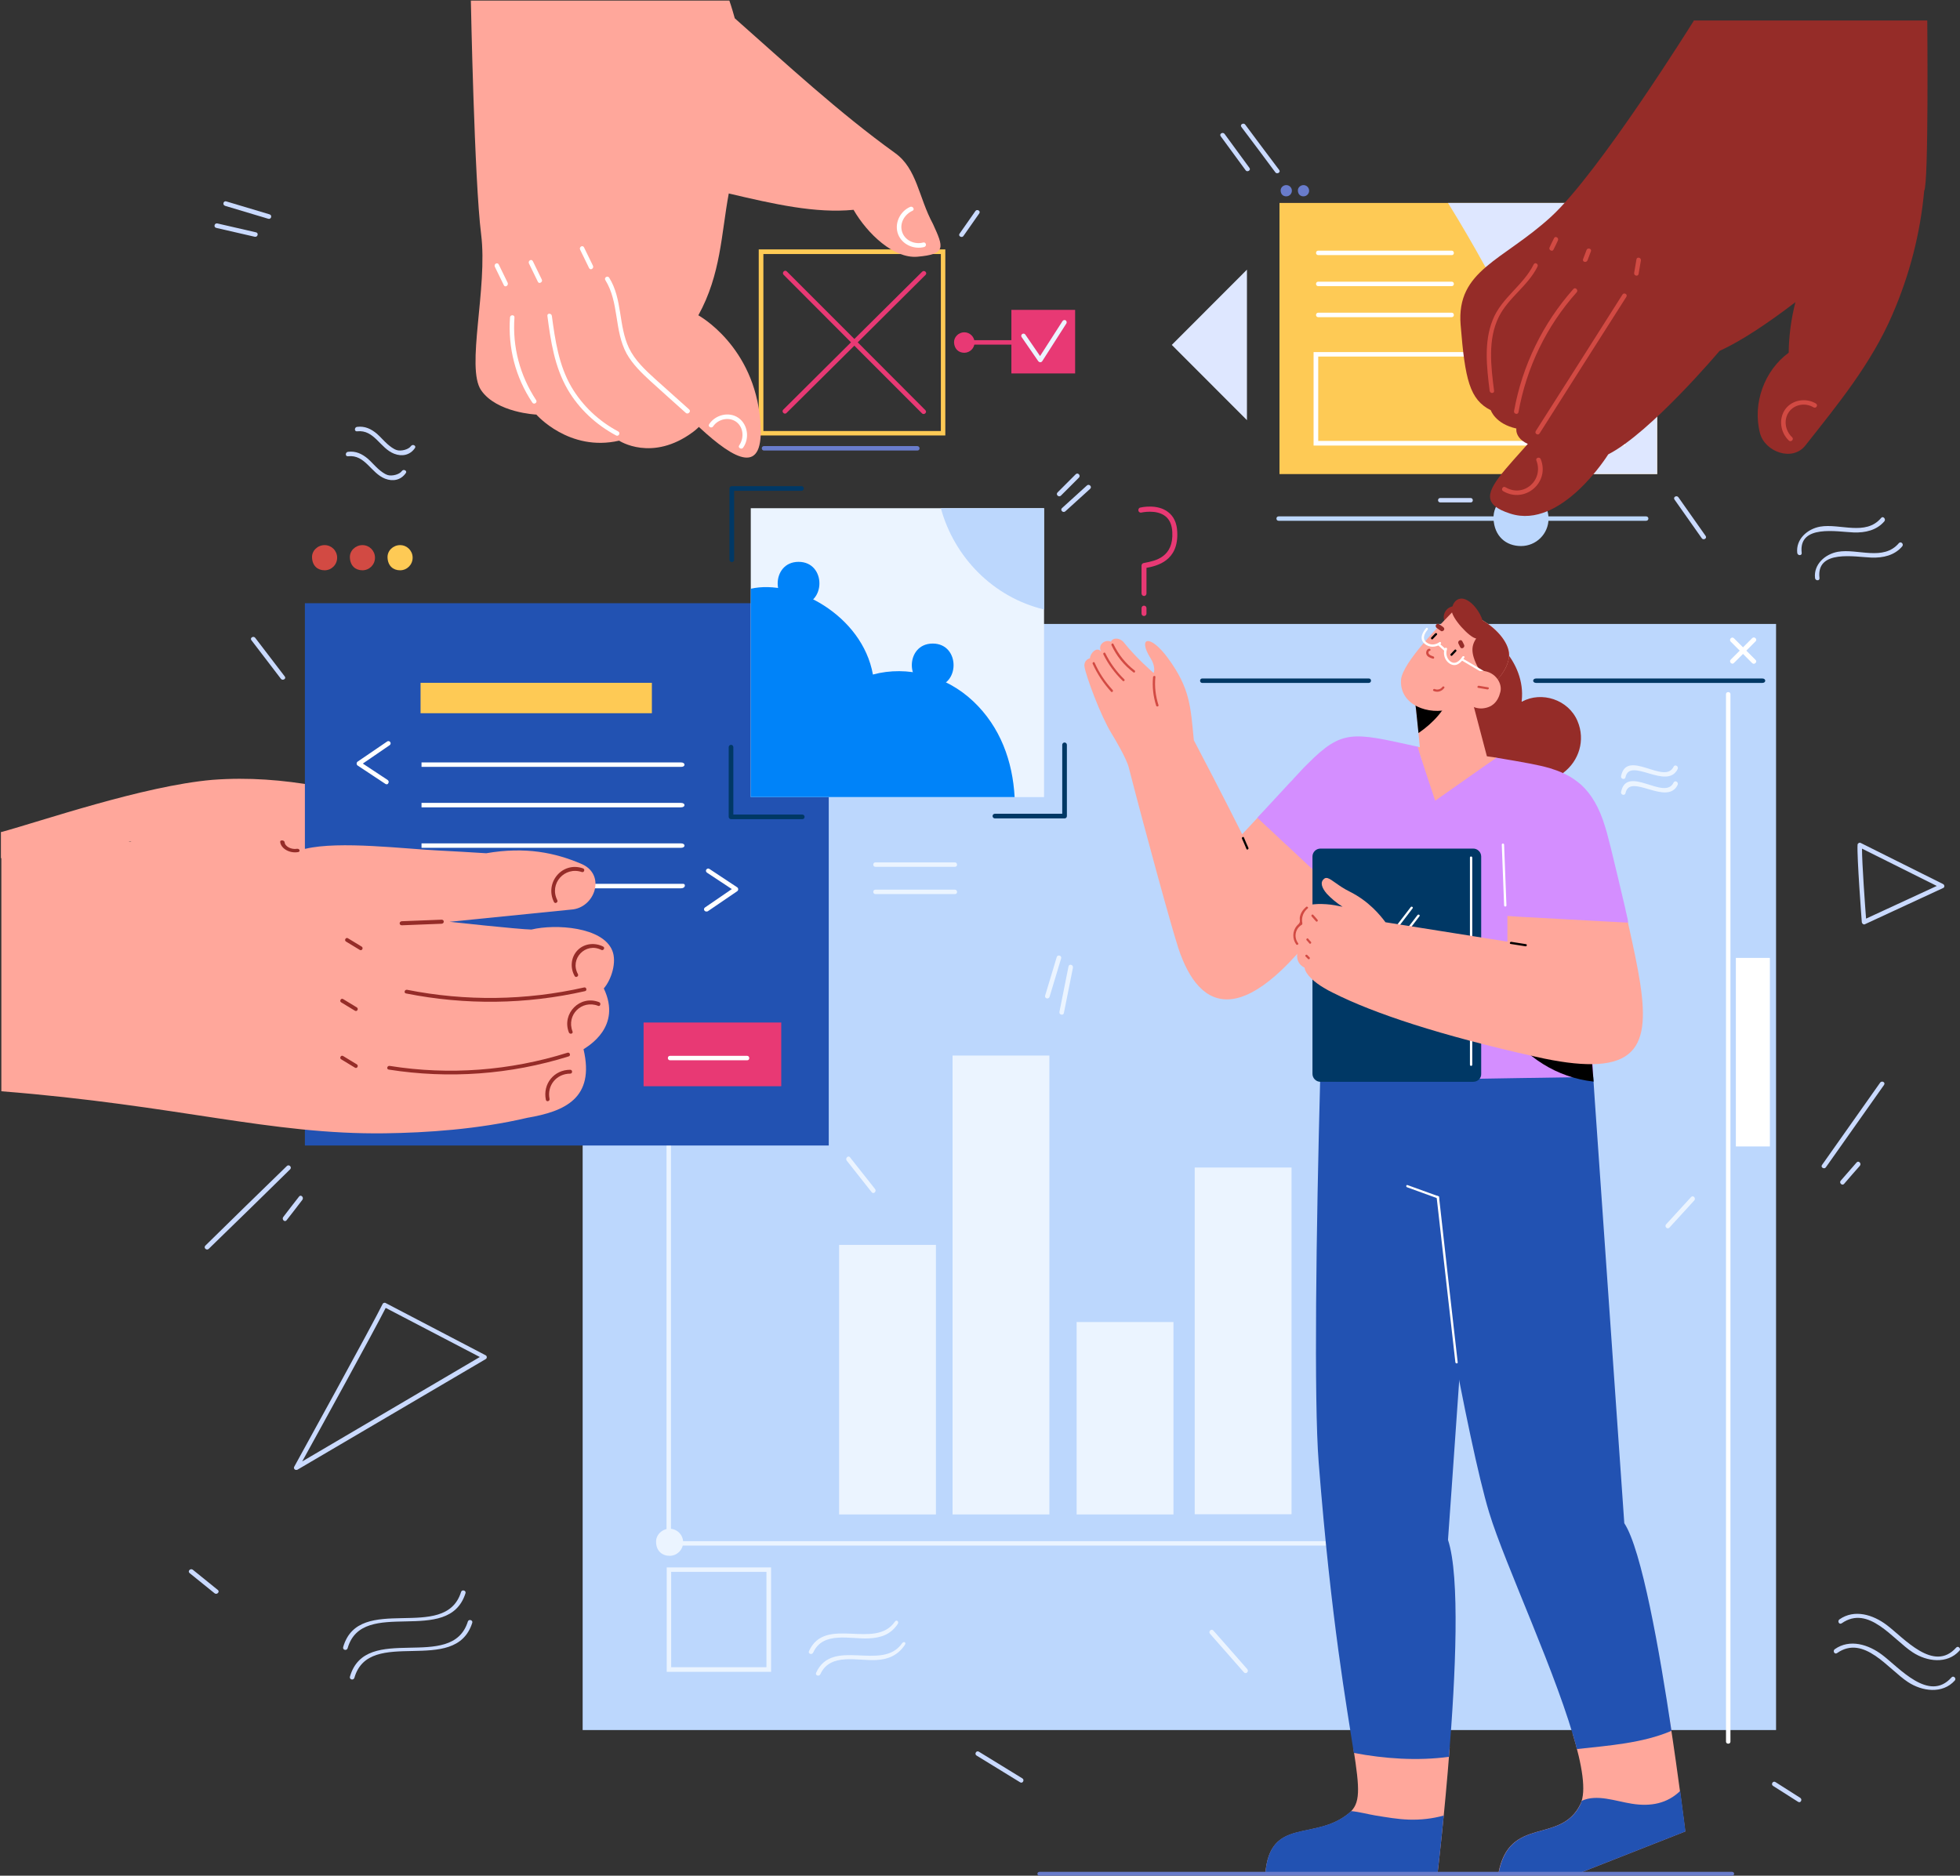 <?xml version="1.0" encoding="UTF-8"?>
<svg width="512px" height="490px" viewBox="0 0 512 490" version="1.1" xmlns="http://www.w3.org/2000/svg" xmlns:xlink="http://www.w3.org/1999/xlink">
    <rect x="0" y="0" width="512" height="490" fill="#333333" stroke="none"/>
    <!-- Generator: Sketch 64 (93537) - https://sketch.com -->
    <title>Teammates 9</title>
    <desc>Created with Sketch.</desc>
    <g id="Final-Designs" stroke="none" stroke-width="1" fill="none" fill-rule="evenodd">
        <g id="Home-Page---1.3" transform="translate(-156, -725)" fill-rule="nonzero">
            <g id="Teammates-9" transform="translate(156, 725)">
                <g id="Window_2" transform="translate(152, 163)">
                    <rect id="XMLID_408_" fill="#BCD7FD" x="0.202" y="0" width="311.748" height="288.959"></rect>
                    <path d="M22.113,98.509 L22.113,240.614 C22.113,241.371 23.274,241.371 23.274,240.614 L23.274,98.509 C23.324,97.751 22.113,97.751 22.113,98.509 Z" id="XMLID_407_" fill="#EBF4FF"></path>
                    <path d="M207.546,239.603 L23.173,239.603 C22.416,239.603 22.416,240.765 23.173,240.765 L207.546,240.765 C208.303,240.765 208.303,239.603 207.546,239.603 Z" id="XMLID_405_" fill="#EBF4FF"></path>
                    <path d="M26.454,239.906 C26.454,241.877 24.839,243.443 22.92,243.443 C21.002,243.443 19.437,242.18 19.386,239.906 C19.285,237.936 21.002,236.37 22.92,236.37 C24.839,236.37 26.454,237.936 26.454,239.906 Z" id="XMLID_396_" fill="#EBF4FF"></path>
                    <rect id="XMLID_395_" fill="#FFFFFF" x="301.449" y="87.243" width="8.885" height="49.254"></rect>
                    <rect id="XMLID_344_" fill="#EBF4FF" x="67.196" y="162.211" width="25.293" height="70.421"></rect>
                    <rect id="XMLID_343_" fill="#BCD7FD" x="34.784" y="205.302" width="25.293" height="27.279"></rect>
                    <path d="M49.425,273.753 L22.163,273.753 L22.163,246.474 L49.425,246.474 L49.425,273.753 Z M23.324,272.541 L48.214,272.541 L48.214,247.636 L23.324,247.636 L23.324,272.541 Z" id="XMLID_1362_" fill="#EBF4FF"></path>
                    <rect id="XMLID_337_" fill="#EBF4FF" x="96.831" y="112.754" width="25.293" height="119.877"></rect>
                    <rect id="XMLID_336_" fill="#EBF4FF" x="129.243" y="182.367" width="25.293" height="50.265"></rect>
                    <rect id="XMLID_335_" fill="#EBF4FF" x="160.089" y="142.004" width="25.293" height="90.577"></rect>
                    <path d="M154.94,248.04 L55.938,248.04 C55.181,248.04 55.181,249.202 55.938,249.202 L154.99,249.202 C155.697,249.202 155.748,248.04 154.94,248.04 Z" id="XMLID_311_" fill="#BCD7FD"></path>
                    <path d="M141.965,255.163 L55.837,255.163 C55.181,255.163 55.181,256.324 55.837,256.324 L141.965,256.324 C142.672,256.324 142.672,255.163 141.965,255.163 Z" id="XMLID_310_" fill="#BCD7FD"></path>
                    <path d="M306.598,9.396 L300.944,3.738 C300.388,3.183 299.581,4.041 300.085,4.597 L305.74,10.255 C306.295,10.76 307.153,9.901 306.598,9.396 Z" id="XMLID_246_" fill="#FFFFFF"></path>
                    <path d="M300.944,10.204 L306.598,4.547 C307.153,3.991 306.295,3.183 305.74,3.688 L300.085,9.346 C299.581,9.901 300.439,10.76 300.944,10.204 Z" id="XMLID_245_" fill="#FFFFFF"></path>
                    <path d="M205.577,14.246 L162.058,14.246 C161.301,14.246 161.301,15.408 162.058,15.408 L205.526,15.408 C206.334,15.408 206.334,14.246 205.577,14.246 Z" id="XMLID_1319_" fill="#003865"></path>
                    <path d="M308.365,14.246 L249.297,14.246 C248.237,14.246 248.237,15.408 249.297,15.408 L308.365,15.408 C309.375,15.408 309.375,14.246 308.365,14.246 Z" id="XMLID_1318_" fill="#003865"></path>
                    <path d="M97.437,62.288 L76.687,62.288 C75.93,62.288 75.93,63.45 76.687,63.45 L97.437,63.45 C98.194,63.5 98.194,62.288 97.437,62.288 Z" id="XMLID_240_" fill="#EBF4FF"></path>
                    <path d="M97.437,69.411 L76.687,69.411 C75.93,69.411 75.93,70.573 76.687,70.573 L97.437,70.573 C98.194,70.623 98.194,69.411 97.437,69.411 Z" id="XMLID_239_" fill="#EBF4FF"></path>
                    <path d="M298.874,18.338 L298.874,291.99 C298.874,292.697 300.035,292.697 300.035,291.99 L300.035,18.338 C300.035,17.631 298.874,17.631 298.874,18.338 Z" id="XMLID_237_" fill="#FFFFFF"></path>
                    <path d="M124.043,87.041 C123.033,90.375 122.023,93.76 121.014,97.094 C120.812,97.852 121.922,98.155 122.175,97.397 C123.184,94.063 124.194,90.678 125.204,87.344 C125.406,86.637 124.245,86.283 124.043,87.041 Z" id="XMLID_224_" fill="#EBF4FF"></path>
                    <path d="M127.122,89.466 C126.315,93.406 125.557,97.397 124.75,101.338 C124.598,102.095 125.759,102.398 125.911,101.641 C126.718,97.7 127.476,93.709 128.283,89.769 C128.384,89.011 127.274,88.708 127.122,89.466 Z" id="XMLID_223_" fill="#EBF4FF"></path>
                    <path d="M173.821,273.046 C171.146,270.015 168.268,266.681 164.936,262.942 C164.431,262.387 163.573,263.195 164.078,263.801 C167.056,267.186 169.984,270.52 172.963,273.904 C173.518,274.46 174.326,273.652 173.821,273.046 Z" id="XMLID_222_" fill="#EBF4FF"></path>
                    <path d="M289.736,149.733 C287.565,152.107 285.394,154.482 283.223,156.856 C282.718,157.412 283.526,158.271 284.082,157.715 C286.252,155.341 288.423,152.966 290.594,150.592 C291.099,149.986 290.241,149.127 289.736,149.733 Z" id="XMLID_221_" fill="#EBF4FF"></path>
                    <path d="M285.192,37.282 C282.87,42.182 272.975,32.432 271.46,39.757 C271.309,40.515 272.47,40.818 272.621,40.06 C273.732,34.604 283.476,43.596 286.252,37.888 C286.555,37.181 285.546,36.574 285.192,37.282 Z" id="XMLID_220_" fill="#EBF4FF"></path>
                    <path d="M285.192,41.424 C282.87,46.324 272.975,36.574 271.46,43.899 C271.309,44.657 272.47,44.96 272.621,44.203 C273.732,38.747 283.476,47.739 286.252,42.03 C286.555,41.323 285.546,40.717 285.192,41.424 Z" id="XMLID_219_" fill="#EBF4FF"></path>
                    <path d="M81.786,260.618 C76.586,268.146 63.561,258.951 59.32,268.348 C59.017,269.055 60.128,269.408 60.431,268.701 C63.006,263.043 70.175,265.266 74.971,265.013 C78.05,264.862 80.625,264.054 82.493,261.275 C82.948,260.618 82.19,260.012 81.786,260.618 Z" id="XMLID_218_" fill="#EBF4FF"></path>
                    <path d="M83.654,266.276 C78.454,273.803 65.429,264.609 61.188,274.006 C60.885,274.713 61.996,275.066 62.299,274.359 C64.874,268.701 72.043,270.924 76.839,270.671 C79.918,270.52 82.493,269.509 84.361,266.731 C84.816,266.074 84.109,265.67 83.654,266.276 Z" id="XMLID_217_" fill="#EBF4FF"></path>
                </g>
                <g id="Window_1" transform="translate(306, 48)">
                    <polygon id="XMLID_410_" fill="#DEE7FF" points="19.733 61.763 0.101 42.104 19.733 22.445"></polygon>
                    <rect id="XMLID_1431_" fill="#FECA55" x="28.233" y="5.016" width="98.665" height="70.832"></rect>
                    <path d="M121.434,6.283 C121.333,5.827 121.232,5.421 121.08,5.016 L72.253,5.016 C85.712,26.701 96.641,49.907 107.014,73.264 C107.621,74.429 108.076,75.341 108.228,75.848 L126.899,75.848 L126.899,41.04 L121.434,6.283 Z" id="XMLID_400_" fill="#DEE7FF"></path>
                    <path d="M118.55,68.4 L37.139,68.4 L37.139,43.979 L118.55,43.979 L118.55,68.4 Z M38.353,67.184 L117.386,67.184 L117.386,45.144 L38.353,45.144 L38.353,67.184 Z" id="XMLID_1474_" fill="#FFFFFF"></path>
                    <path d="M31.472,1.824 C31.472,2.635 30.814,3.293 30.004,3.293 C29.195,3.293 28.588,2.787 28.537,1.824 C28.486,1.013 29.195,0.355 30.004,0.355 C30.814,0.355 31.472,1.013 31.472,1.824 Z" id="XMLID_325_" fill="#697CCC"></path>
                    <path d="M35.975,1.824 C35.975,2.635 35.317,3.293 34.508,3.293 C33.698,3.293 33.091,2.787 33.04,1.824 C32.99,1.013 33.698,0.355 34.508,0.355 C35.317,0.355 35.975,1.013 35.975,1.824 Z" id="XMLID_324_" fill="#697CCC"></path>
                    <path d="M73.215,17.48 L38.353,17.48 C37.594,17.48 37.594,18.645 38.353,18.645 L73.215,18.645 C73.974,18.696 73.974,17.48 73.215,17.48 Z" id="XMLID_1329_" fill="#FFFFFF"></path>
                    <path d="M73.215,25.587 L38.353,25.587 C37.594,25.587 37.594,26.752 38.353,26.752 L73.215,26.752 C73.974,26.752 73.974,25.587 73.215,25.587 Z" id="XMLID_1328_" fill="#FFFFFF"></path>
                    <path d="M73.215,33.693 L38.353,33.693 C37.594,33.693 37.594,34.859 38.353,34.859 L73.215,34.859 C73.974,34.859 73.974,33.693 73.215,33.693 Z" id="XMLID_1320_" fill="#FFFFFF"></path>
                </g>
                <g id="Scale" transform="translate(333, 128)">
                    <path d="M71.515,7.5 C71.515,11.45 68.298,14.65 64.328,14.65 C60.358,14.65 57.343,12.05 57.142,7.5 C56.991,3.55 60.358,0.35 64.328,0.35 C68.298,0.35 71.515,3.55 71.515,7.5 Z" id="XMLID_415_" fill="#BCD7FD"></path>
                    <path d="M96.995,6.9 L1.005,6.9 C0.251,6.9 0.251,8.05 1.005,8.05 L96.995,8.05 C97.799,8.05 97.799,6.9 96.995,6.9 Z" id="XMLID_323_" fill="#BCD7FD"></path>
                    <path d="M51.161,2.1 L43.221,2.1 C42.467,2.1 42.467,3.25 43.221,3.25 L51.211,3.25 C51.915,3.25 51.915,2.1 51.161,2.1 Z" id="XMLID_241_" fill="#CADAFF"></path>
                </g>
                <g id="Scheme" transform="translate(198, 65)">
                    <path d="M48.94,48.76 L0.202,48.76 L0.202,0.151 L48.94,0.151 L48.94,48.76 Z M1.417,47.599 L47.776,47.599 L47.776,1.363 L1.417,1.363 L1.417,47.599 L1.417,47.599 Z" id="XMLID_1639_" fill="#FECA55"></path>
                    <rect id="XMLID_411_" fill="#E83974" x="66.198" y="15.95" width="16.651" height="16.607"></rect>
                    <path d="M56.582,24.481 C56.582,25.945 55.367,27.156 53.899,27.156 C52.432,27.156 51.318,26.197 51.217,24.481 C51.166,23.017 52.432,21.806 53.899,21.806 C55.367,21.806 56.582,23.017 56.582,24.481 Z" id="XMLID_326_" fill="#E83974"></path>
                    <path d="M43.727,42.148 C31.682,30.084 19.637,17.97 7.541,5.906 C6.984,5.35 6.174,6.209 6.68,6.764 C18.726,18.828 30.771,30.942 42.866,43.006 C43.423,43.51 44.284,42.703 43.727,42.148 Z" id="XMLID_321_" fill="#E83974"></path>
                    <path d="M7.44,42.905 C19.535,30.891 31.682,18.878 43.777,6.814 C44.334,6.259 43.474,5.451 42.917,5.956 C30.821,17.97 18.675,29.983 6.579,42.047 C6.073,42.602 6.934,43.41 7.44,42.905 Z" id="XMLID_320_" fill="#E83974"></path>
                    <path d="M73.738,29.63 C73.536,29.63 73.384,29.529 73.232,29.377 L68.88,23.068 C68.677,22.815 68.779,22.411 69.032,22.26 C69.285,22.058 69.69,22.159 69.841,22.411 L73.688,28.014 L79.559,18.878 C79.71,18.626 80.115,18.525 80.368,18.676 C80.621,18.828 80.723,19.231 80.571,19.484 L74.245,29.377 C74.143,29.529 73.941,29.63 73.738,29.63 C73.738,29.63 73.738,29.63 73.738,29.63 Z" id="XMLID_1353_" fill="#EBF4FF"></path>
                    <path d="M41.601,51.536 L1.569,51.536 C0.81,51.536 0.81,52.697 1.569,52.697 L41.601,52.697 C42.411,52.748 42.411,51.536 41.601,51.536 Z" id="XMLID_313_" fill="#697CCC"></path>
                    <path d="M66.805,23.875 L53.748,23.875 C52.988,23.875 52.988,25.036 53.748,25.036 L66.805,25.036 C67.564,25.087 67.564,23.875 66.805,23.875 Z" id="XMLID_309_" fill="#E83974"></path>
                </g>
                <g id="Hand_2" transform="translate(123, 0)">
                    <path d="M120.722,58.525 C116.926,51.508 116.572,44.085 110.801,39.966 C96.122,29.39 82.506,16.78 68.941,4.78 C68.131,1.831 67.523,0.153 67.523,0.153 L0,0.153 L37.811,43.119 C37.811,43.119 27.435,84.763 35.989,88.831 C44.543,92.898 77.9,138.966 75.622,110.085 C74.053,90.305 59.425,82.373 59.425,82.373 C65.347,71.644 65.398,61.119 67.372,50.542 C79.267,53.339 89.998,55.78 99.969,54.814 C103.614,61.119 110.498,67.576 116.622,67.068 C124.265,66.407 123.506,64.627 120.722,58.525 Z" id="XMLID_333_" fill="#FFA79B"></path>
                    <path d="M0,0.153 C0,0.153 0.911,47.186 2.683,61.22 C4.454,75.254 -1.367,96.051 2.683,101.949 C6.732,107.847 17.109,108.305 17.109,108.305 C17.109,108.305 25.663,118.119 38.722,115.119 C38.722,115.119 47.327,120.814 58.058,112.831 C71.725,102.661 47.681,84.305 47.681,84.305 C47.681,84.305 52.186,31.831 51.275,30.458 C50.465,29.136 0,0.153 0,0.153 Z" id="XMLID_332_" fill="#FFA79B"></path>
                    <path d="M69.902,109.169 C67.422,107.441 63.879,108.356 62.259,110.797 C61.804,111.458 62.867,112.017 63.272,111.407 C64.588,109.424 67.574,108.763 69.498,110.339 C71.269,111.814 71.37,114.508 70.105,116.339 C69.649,116.949 70.712,117.559 71.117,116.949 C72.838,114.559 72.383,110.898 69.902,109.169 Z" id="XMLID_295_" fill="#FFFFFF"></path>
                    <path d="M118.141,63.356 C115.914,63.966 113.281,62.797 112.623,60.458 C111.965,58.22 113.332,55.983 115.357,55.068 C116.065,54.763 115.458,53.746 114.749,54.051 C112.067,55.22 110.548,58.424 111.611,61.22 C112.674,63.915 115.762,65.237 118.444,64.525 C119.204,64.271 118.9,63.153 118.141,63.356 Z" id="XMLID_294_" fill="#FFFFFF"></path>
                    <path d="M57.046,106.983 C54.11,104.339 51.123,101.695 48.188,99.051 C45.556,96.661 42.873,94.169 41.304,90.915 C38.52,85.068 39.633,78.153 36.141,72.559 C35.736,71.898 34.723,72.508 35.128,73.169 C38.773,79.017 37.406,86.39 40.696,92.39 C42.265,95.186 44.644,97.475 46.973,99.61 C50.01,102.407 53.098,105.102 56.185,107.898 C56.742,108.356 57.602,107.492 57.046,106.983 Z" id="XMLID_293_" fill="#FFFFFF"></path>
                    <path d="M38.52,112.729 C33.458,110.034 29.206,106.068 26.27,101.085 C22.98,95.441 22.019,88.932 21.158,82.525 C21.057,81.763 19.893,81.763 19.994,82.525 C20.854,89.136 21.867,95.847 25.258,101.695 C28.244,106.831 32.699,110.949 37.912,113.746 C38.57,114.153 39.178,113.136 38.52,112.729 Z" id="XMLID_291_" fill="#FFFFFF"></path>
                    <path d="M17.058,104.542 C12.806,98.085 10.832,90.61 11.389,82.932 C11.44,82.169 10.275,82.169 10.225,82.932 C9.668,90.864 11.642,98.542 16.046,105.153 C16.451,105.814 17.463,105.203 17.058,104.542 Z" id="XMLID_290_" fill="#FFFFFF"></path>
                    <path d="M18.526,73.017 C17.767,71.441 16.957,69.814 16.198,68.237 C15.843,67.525 14.831,68.136 15.185,68.847 C15.944,70.424 16.754,72.051 17.514,73.627 C17.817,74.288 18.88,73.678 18.526,73.017 Z" id="XMLID_289_" fill="#FFFFFF"></path>
                    <path d="M9.617,73.881 C8.858,72.305 8.048,70.678 7.289,69.102 C6.935,68.39 5.922,69 6.277,69.712 C7.036,71.288 7.846,72.915 8.605,74.492 C8.909,75.203 9.921,74.593 9.617,73.881 Z" id="XMLID_288_" fill="#FFFFFF"></path>
                    <path d="M31.889,69.407 C31.13,67.831 30.32,66.203 29.56,64.627 C29.206,63.915 28.194,64.525 28.548,65.237 C29.307,66.814 30.117,68.441 30.877,70.017 C31.231,70.729 32.243,70.119 31.889,69.407 Z" id="XMLID_287_" fill="#FFFFFF"></path>
                </g>
                <g id="Hand_3" transform="translate(381, 5)">
                    <path d="M122.448,0.355 L61.5,0.355 L54.421,35.344 C54.421,35.344 50.505,62.766 34.39,89.426 C18.274,116.086 -1.406,124.414 13.555,129.188 C26.859,133.453 39.109,113.699 39.109,113.699 C50.104,108.113 68.177,86.684 68.177,86.684 C73.951,84.043 80.979,79.32 88.008,73.938 C86.903,78.254 86.301,82.672 86.251,87.141 C79.925,91.762 76.712,100.395 78.77,108.215 C80.025,112.988 87.204,115.73 90.618,111.363 C99.153,100.547 107.838,89.984 113.361,77.137 C117.829,66.828 120.64,55.961 121.644,44.84 C122.849,43.266 122.448,0.355 122.448,0.355 Z" id="XMLID_331_" fill="#952C28"></path>
                    <path d="M61.5,0.355 C61.5,0.355 36.749,40.117 24.148,51.645 C11.547,63.172 -0.602,65.559 0.552,79.879 C1.707,94.199 2.912,99.379 8.434,102.172 C8.434,102.172 9.589,105.727 15.111,106.945 C15.111,106.945 14.308,111.312 22.993,112.125 C31.629,112.938 74.904,39.355 74.904,39.355 L61.5,0.355 Z" id="XMLID_330_" fill="#952C28"></path>
                    <path d="M93.329,100.395 C90.719,98.871 87.154,99.43 85.347,101.918 C83.54,104.457 84.092,108.012 86.301,110.094 C86.853,110.602 87.707,109.789 87.154,109.23 C85.347,107.555 84.845,104.711 86.301,102.629 C87.757,100.598 90.618,100.141 92.727,101.41 C93.43,101.816 94.032,100.801 93.329,100.395 Z" id="XMLID_286_" fill="#D24A43"></path>
                    <path d="M42.824,71.957 C35.293,83.84 27.763,95.723 20.182,107.605 C19.78,108.266 20.784,108.875 21.186,108.215 C28.717,96.332 36.247,84.449 43.828,72.566 C44.28,71.906 43.226,71.297 42.824,71.957 Z" id="XMLID_285_" fill="#D24A43"></path>
                    <path d="M21.487,114.969 C21.236,114.258 20.082,114.562 20.333,115.273 C22.341,120.402 17.019,125.125 12.25,122.281 C11.597,121.875 10.995,122.941 11.647,123.297 C17.27,126.648 23.897,121.113 21.487,114.969 Z" id="XMLID_284_" fill="#D24A43"></path>
                    <path d="M30.022,70.484 C22.04,79.473 16.668,90.441 14.509,102.375 C14.358,103.137 15.513,103.441 15.664,102.68 C17.772,90.949 22.993,80.184 30.876,71.348 C31.378,70.789 30.524,69.926 30.022,70.484 Z" id="XMLID_283_" fill="#D24A43"></path>
                    <path d="M19.63,64.086 C16.919,69.57 11.246,72.77 8.936,78.559 C6.577,84.398 7.38,91 8.133,97.094 C8.233,97.855 9.388,97.855 9.288,97.094 C8.484,90.746 7.581,83.688 10.543,77.746 C13.053,72.719 18.124,69.723 20.634,64.645 C20.985,63.984 19.981,63.375 19.63,64.086 Z" id="XMLID_282_" fill="#D24A43"></path>
                    <path d="M33.436,60.328 C33.135,61.141 32.833,61.902 32.532,62.715 C32.281,63.426 33.386,63.73 33.687,63.02 L34.591,60.633 C34.842,59.922 33.687,59.617 33.436,60.328 Z" id="XMLID_281_" fill="#D24A43"></path>
                    <path d="M24.951,57.23 C24.55,58.043 24.148,58.805 23.797,59.617 C23.445,60.277 24.5,60.887 24.801,60.227 C25.202,59.414 25.604,58.652 25.956,57.84 C26.307,57.129 25.253,56.52 24.951,57.23 Z" id="XMLID_280_" fill="#D24A43"></path>
                    <path d="M46.489,62.715 C46.288,63.883 46.087,65.102 45.887,66.27 C45.736,67.031 46.891,67.336 47.041,66.574 C47.242,65.406 47.443,64.188 47.644,63.02 C47.744,62.309 46.64,62.004 46.489,62.715 Z" id="XMLID_279_" fill="#D24A43"></path>
                </g>
                <g id="Sign" transform="translate(297, 132)" fill="#E83974">
                    <path d="M1.865,23.7 C1.483,23.7 1.196,23.4 1.196,23 L1.196,15.75 C1.196,15.45 1.435,15.15 1.722,15.1 C1.865,15.05 2.009,15.05 2.2,15 C4.783,14.5 9.613,13.55 9.23,6.95 C9.135,5.1 8.513,3.7 7.413,2.85 C5.07,1 1.196,1.9 1.148,1.9 C0.813,2 0.43,1.75 0.383,1.4 C0.287,1.05 0.526,0.65 0.861,0.6 C1.052,0.55 5.357,-0.45 8.178,1.8 C9.613,2.9 10.426,4.65 10.522,6.9 C10.952,14.65 5.07,15.85 2.487,16.35 L2.487,23.05 C2.487,23.4 2.2,23.7 1.865,23.7 Z" id="XMLID_234_"></path>
                    <path d="M1.196,26.9 L1.196,28.25 C1.196,29.15 2.487,29.15 2.487,28.25 L2.487,26.9 C2.487,26 1.196,26 1.196,26.9 Z" id="XMLID_233_"></path>
                </g>
                <g id="Ornament" transform="translate(49, 32)" fill="#CADAFF">
                    <path d="M277.396,11.872 C275.225,8.891 273.054,5.961 270.883,2.981 C270.428,2.374 269.419,2.981 269.873,3.587 C272.044,6.567 274.215,9.497 276.386,12.478 C276.79,13.084 277.85,12.478 277.396,11.872 Z" id="XMLID_278_"></path>
                    <path d="M285.172,12.427 C282.193,8.487 279.214,4.496 276.285,0.556 C275.831,-0.051 274.821,0.556 275.275,1.162 C278.254,5.102 281.233,9.093 284.162,13.034 C284.566,13.589 285.626,13.034 285.172,12.427 Z" id="XMLID_277_"></path>
                    <path d="M396.554,108.007 C394.181,104.622 391.808,101.288 389.435,97.904 C388.981,97.297 387.971,97.853 388.425,98.51 C390.798,101.894 393.171,105.229 395.544,108.613 C395.948,109.22 397.009,108.664 396.554,108.007 Z" id="XMLID_276_"></path>
                    <path d="M25.397,144.734 L17.672,134.63 C17.217,134.024 16.208,134.63 16.662,135.236 C19.237,138.621 21.812,141.955 24.387,145.34 C24.841,145.896 25.851,145.34 25.397,144.734 Z" id="XMLID_275_"></path>
                    <path d="M25.952,272.594 C18.833,279.515 11.714,286.436 4.645,293.408 C4.09,293.963 4.948,294.772 5.503,294.266 C12.623,287.345 19.742,280.425 26.811,273.453 C27.315,272.897 26.508,272.089 25.952,272.594 Z" id="XMLID_274_"></path>
                    <path d="M29.133,280.576 C27.77,282.344 26.356,284.112 24.993,285.931 C24.538,286.537 25.346,287.396 25.851,286.79 C27.215,285.022 28.628,283.254 29.991,281.435 C30.446,280.778 29.588,279.97 29.133,280.576 Z" id="XMLID_272_"></path>
                    <path d="M71.444,383.885 C67.254,397.272 44.785,383.936 40.645,398.283 C40.443,399.04 41.554,399.343 41.806,398.586 C45.694,384.996 68.162,398.283 72.606,384.188 C72.808,383.481 71.646,383.178 71.444,383.885 Z" id="XMLID_271_"></path>
                    <path d="M73.212,391.614 C69.021,405.001 46.552,391.665 42.412,406.012 C42.21,406.77 43.321,407.073 43.574,406.315 C47.461,392.726 69.93,406.012 74.373,391.917 C74.575,391.21 73.414,390.907 73.212,391.614 Z" id="XMLID_270_"></path>
                    <path d="M7.927,383.38 C5.756,381.612 3.534,379.844 1.363,378.075 C0.757,377.621 -0.05,378.429 0.505,378.934 C2.676,380.702 4.898,382.471 7.069,384.239 C7.675,384.693 8.482,383.835 7.927,383.38 Z" id="XMLID_268_"></path>
                    <path d="M17.874,28.694 C14.491,27.936 11.158,27.128 7.776,26.37 C7.018,26.219 6.715,27.33 7.473,27.532 C10.856,28.29 14.188,29.098 17.571,29.856 C18.328,30.008 18.631,28.846 17.874,28.694 Z" id="XMLID_267_"></path>
                    <path d="M21.408,23.996 L10.098,20.611 C9.341,20.409 9.038,21.521 9.795,21.773 L21.105,25.158 C21.862,25.36 22.165,24.198 21.408,23.996 Z" id="XMLID_266_"></path>
                    <path d="M58.367,84.516 C57.711,85.476 55.691,85.931 54.631,85.577 C53.722,85.274 52.914,84.617 52.207,84.011 C51.248,83.152 50.44,82.193 49.481,81.334 C47.916,80.02 46.3,79.262 44.28,79.515 C43.523,79.616 43.523,80.778 44.28,80.677 C48.774,80.172 50.289,85.123 53.975,86.537 C56.045,87.345 58.115,86.891 59.377,85.072 C59.832,84.466 58.822,83.91 58.367,84.516 Z" id="XMLID_265_"></path>
                    <path d="M55.994,91.033 C55.338,91.993 53.318,92.448 52.258,92.094 C51.349,91.791 50.541,91.134 49.834,90.528 C48.875,89.669 48.067,88.709 47.108,87.851 C45.543,86.537 43.927,85.779 41.907,86.032 C41.15,86.133 41.15,87.295 41.907,87.194 C46.401,86.689 47.916,91.639 51.602,93.054 C53.672,93.862 55.742,93.407 57.004,91.589 C57.458,91.033 56.449,90.427 55.994,91.033 Z" id="XMLID_264_"></path>
                    <path d="M447.045,109.876 C443.006,114.675 436.24,111.24 431.09,112.15 C427.757,112.756 424.728,115.433 425.132,119.02 C425.233,119.778 426.394,119.778 426.293,119.02 C425.384,111.442 435.634,113.514 439.875,113.665 C442.905,113.766 445.884,113.109 447.903,110.735 C448.408,110.129 447.55,109.321 447.045,109.876 Z" id="XMLID_263_"></path>
                    <path d="M442.4,103.309 C438.361,108.108 431.595,104.673 426.445,105.582 C423.112,106.188 420.083,108.866 420.487,112.453 C420.588,113.21 421.749,113.21 421.648,112.453 C420.739,104.875 430.989,106.946 435.23,107.098 C438.26,107.199 441.238,106.542 443.258,104.168 C443.713,103.562 442.854,102.703 442.4,103.309 Z" id="XMLID_262_"></path>
                    <path d="M442.147,250.821 C437.098,257.995 431.999,265.168 426.95,272.342 C426.495,272.948 427.556,273.554 427.959,272.948 C433.009,265.774 438.108,258.601 443.157,251.427 C443.612,250.771 442.602,250.215 442.147,250.821 Z" id="XMLID_261_"></path>
                    <path d="M435.987,271.685 L431.847,276.434 C431.342,276.989 432.201,277.848 432.706,277.292 C434.069,275.726 435.432,274.11 436.846,272.544 C437.351,271.938 436.492,271.079 435.987,271.685 Z" id="XMLID_259_"></path>
                    <path d="M421.295,437.687 C419.124,436.323 416.952,434.908 414.781,433.544 C414.125,433.14 413.519,434.15 414.175,434.554 C416.347,435.918 418.518,437.333 420.689,438.697 C421.345,439.152 421.901,438.141 421.295,437.687 Z" id="XMLID_258_"></path>
                    <path d="M218.069,432.584 L206.709,425.613 C206.053,425.209 205.447,426.219 206.103,426.623 C209.89,428.947 213.677,431.271 217.464,433.595 C218.12,434.049 218.726,432.988 218.069,432.584 Z" id="XMLID_257_"></path>
                    <path d="M437.957,209.497 C437.856,209.497 437.755,209.447 437.654,209.396 C437.502,209.295 437.401,209.144 437.351,208.942 C437.3,208.235 436.038,191.614 436.24,188.684 C436.24,188.482 436.391,188.33 436.543,188.229 C436.694,188.128 436.947,188.128 437.098,188.229 L458.557,198.939 C458.759,199.04 458.91,199.242 458.91,199.495 C458.91,199.748 458.759,199.95 458.557,200 L438.159,209.447 C438.108,209.497 438.058,209.497 437.957,209.497 Z M437.401,189.694 C437.401,193.534 438.209,204.799 438.462,207.982 L456.941,199.444 L437.401,189.694 Z" id="XMLID_1324_"></path>
                    <path d="M28.376,352.008 C28.224,352.008 28.073,351.958 27.972,351.857 C27.77,351.655 27.719,351.402 27.871,351.149 C28.073,350.796 48.572,313.564 50.945,308.664 C50.996,308.512 51.147,308.411 51.299,308.361 C51.45,308.31 51.602,308.31 51.753,308.411 L77.857,322.051 C78.059,322.152 78.16,322.354 78.16,322.556 C78.16,322.758 78.059,322.961 77.857,323.062 L28.679,351.958 C28.628,351.958 28.477,352.008 28.376,352.008 Z M51.753,309.674 C48.825,315.484 34.081,342.309 29.941,349.786 L76.342,322.506 L51.753,309.674 Z" id="XMLID_1321_"></path>
                    <path d="M460.778,406.214 C454.921,412.781 447.196,403.739 442.652,400.303 C439.118,397.626 434.22,396.06 430.282,398.838 C429.676,399.293 430.232,400.303 430.888,399.849 C437.906,394.948 444.217,404.042 449.418,407.426 C453.104,409.851 458.405,410.609 461.637,407.022 C462.142,406.467 461.283,405.608 460.778,406.214 Z" id="XMLID_248_"></path>
                    <path d="M461.99,398.434 C456.133,405.001 448.408,395.959 443.864,392.524 C440.33,389.846 435.432,388.28 431.494,391.059 C430.888,391.513 431.443,392.524 432.1,392.069 C439.118,387.169 445.429,396.262 450.63,399.647 C454.316,402.071 459.617,402.829 462.849,399.242 C463.353,398.687 462.495,397.828 461.99,398.434 Z" id="XMLID_247_"></path>
                    <path d="M205.8,23.137 C204.437,25.107 203.023,27.078 201.66,29.048 C201.206,29.654 202.266,30.26 202.67,29.654 C204.033,27.684 205.447,25.714 206.81,23.743 C207.264,23.087 206.204,22.531 205.8,23.137 Z" id="XMLID_242_"></path>
                    <path d="M232.005,91.892 C230.44,93.458 228.824,95.075 227.259,96.641 C226.703,97.196 227.562,98.005 228.117,97.499 C229.682,95.933 231.298,94.317 232.863,92.751 C233.368,92.195 232.56,91.336 232.005,91.892 Z" id="XMLID_231_"></path>
                    <path d="M234.933,94.822 C232.762,96.792 230.591,98.762 228.42,100.733 C227.865,101.238 228.673,102.097 229.278,101.591 C231.45,99.621 233.621,97.651 235.792,95.681 C236.347,95.125 235.489,94.317 234.933,94.822 Z" id="XMLID_230_"></path>
                </g>
                <g id="Woman" transform="translate(283, 156)">
                    <path d="M129.081,32.361 C126.698,26.74 119.698,24.511 114.576,27.297 C114.576,27.297 114.525,27.297 114.525,27.297 C114.525,27.246 114.525,27.246 114.474,27.196 C114.474,27.094 114.525,27.044 114.525,26.942 C115.032,22.03 113.105,17.32 109.909,13.674 C107.881,11.293 103.57,11.445 101.49,13.674 C99.157,16.206 99.309,19.548 101.49,22.081 C101.946,22.587 101.997,22.638 101.642,22.232 C101.845,22.536 102.048,22.891 102.251,23.245 C102.352,23.397 102.403,23.499 102.454,23.549 C102.454,23.6 102.454,23.752 102.504,23.954 C102.555,24.106 102.657,25.22 102.707,25.018 C102.707,25.322 102.707,25.676 102.707,25.98 C101.845,27.651 101.389,29.626 101.541,31.652 C100.526,33.323 99.816,35.248 99.613,37.324 C99.005,43.25 102.657,48.871 107.678,48.668 C107.779,48.668 107.931,48.668 108.033,48.618 C108.286,48.972 108.54,49.276 108.844,49.58 C111.837,52.771 116.097,53.733 119.851,52.011 C122.437,50.795 124.314,48.567 125.43,45.832 C129.437,42.794 131.212,37.375 129.081,32.361 Z" id="Hair" fill="#952C28"></path>
                    <g id="Hand_2_" transform="translate(0, 10.635)">
                        <path d="M60.255,58.088 C57.313,55.404 54.422,52.72 51.683,49.884 C50.212,48.365 48.691,46.744 47.068,45.326 C41.489,51.302 41.489,51.302 41.489,51.302 C41.489,51.302 36.265,40.819 28.859,26.74 C27.997,17.776 27.845,13.167 22.114,5.318 C17.397,-1.114 14.1,-0.203 17.549,5.318 C18.563,6.888 18.665,8.457 18.361,9.166 C18.259,9.116 13.846,5.318 10.55,1.165 C9.586,-0.051 7.659,-0.152 7.202,1.013 C5.731,0.253 3.601,1.823 4.666,3.596 C4.666,3.646 4.615,3.596 4.565,3.494 C3.449,2.228 1.775,4.051 1.724,5.318 C0.812,5.571 0.101,6.381 0.304,7.597 C0.761,10.179 4.413,20.156 7.354,24.967 C8.318,26.537 11.26,31.5 11.868,33.88 C16.078,50.289 22.875,75.104 24.802,81.03 C30.33,97.793 42.249,103.566 65.631,70.04 C66.646,68.571 67.609,67.204 68.573,65.837 C65.885,63.203 63.095,60.62 60.255,58.088 Z" id="XMLID_368_" fill="#FFA79B"></path>
                        <path d="M89.723,34.539 C89.622,34.691 89.52,34.843 89.419,34.995 C89.114,35.45 88.759,35.957 88.404,36.565 C88.252,36.767 88.151,36.97 87.999,37.172 C87.745,37.527 87.491,37.932 87.238,38.337 C85.412,41.123 82.977,44.769 79.833,49.428 C79.579,49.833 79.275,50.238 79.021,50.593 C78.311,51.606 77.601,52.669 76.84,53.783 C76.587,54.189 76.282,54.594 76.029,54.948 C73.543,58.595 70.703,62.697 67.457,67.356 C66.189,66.191 64.921,65.077 63.653,63.912 C60.407,60.975 57.161,57.987 53.966,54.948 C53.56,54.543 53.103,54.138 52.698,53.783 C51.582,52.72 50.415,51.656 49.299,50.593 C48.894,50.188 48.437,49.783 48.032,49.428 C47.169,48.618 46.307,47.807 45.445,46.997 C47.22,45.073 49.756,42.338 53.459,38.337 C53.814,37.932 54.169,37.577 54.574,37.172 C54.676,37.071 54.777,36.919 54.879,36.818 C55.842,35.805 56.705,34.843 57.516,33.982 C57.922,33.577 58.328,33.171 58.683,32.817 C67.559,23.904 70.45,24.714 86.325,28.208 C86.629,28.259 86.933,28.36 87.289,28.411 C87.339,28.411 87.441,28.462 87.491,28.462 C87.796,29.525 88.1,30.639 88.354,31.703 C88.455,32.108 88.556,32.462 88.658,32.817 C88.709,32.918 88.709,33.02 88.759,33.121 C88.759,33.171 88.81,33.222 88.81,33.273 C88.81,33.323 88.861,33.374 88.861,33.425 C88.962,33.627 89.064,33.83 89.165,33.982 C89.368,34.235 89.52,34.387 89.723,34.539 Z" id="XMLID_367_" fill="#D48EFF"></path>
                        <path d="M72.275,43.604 C70.805,49.276 69.334,54.948 67.914,60.671 C67.812,61.025 68.37,61.177 68.472,60.823 C69.942,55.151 71.413,49.479 72.833,43.756 C72.986,43.401 72.377,43.25 72.275,43.604 Z" id="XMLID_366_" fill="#FFFFFF"></path>
                        <path d="M43.112,54.847 C42.706,53.935 42.3,53.074 41.945,52.163 C41.793,51.808 41.286,52.112 41.438,52.467 C41.844,53.378 42.249,54.239 42.605,55.151 C42.757,55.505 43.264,55.201 43.112,54.847 Z" id="XMLID_353_" fill="#000000"></path>
                        <path d="M19.629,17.573 C18.868,15.193 18.563,12.712 18.817,10.23 C18.868,9.825 18.259,9.875 18.208,10.23 C17.955,12.813 18.259,15.294 19.02,17.725 C19.172,18.08 19.73,17.928 19.629,17.573 Z" id="XMLID_348_" fill="#D24A43"></path>
                        <path d="M13.39,8.508 C11.006,6.685 9.18,4.355 7.862,1.621 C7.709,1.266 7.202,1.57 7.354,1.924 C8.673,4.76 10.6,7.141 13.086,9.015 C13.39,9.268 13.694,8.711 13.39,8.508 Z" id="XMLID_347_" fill="#D24A43"></path>
                        <path d="M10.702,10.838 C8.673,8.863 6.999,6.584 5.731,4.001 C5.579,3.646 5.072,3.95 5.224,4.305 C6.492,6.888 8.217,9.217 10.296,11.243 C10.55,11.496 10.955,11.091 10.702,10.838 Z" id="XMLID_346_" fill="#D24A43"></path>
                        <path d="M7.659,13.623 C5.681,11.496 4.108,9.116 2.942,6.482 C2.79,6.128 2.282,6.432 2.435,6.786 C3.652,9.47 5.275,11.901 7.253,14.079 C7.507,14.332 7.912,13.927 7.659,13.623 Z" id="XMLID_345_" fill="#D24A43"></path>
                    </g>
                    <g id="Legs" transform="translate(47.169, 125.089)">
                        <path d="M23.382,175.733 C25.056,186.469 25.258,190.065 22.215,192.597 C13.238,200.042 1.572,193.407 0.355,208.449 L45.343,208.449 C45.343,208.449 47.169,193.256 48.539,175.328 C40.17,175.632 31.75,176.493 23.382,175.733 Z" id="XMLID_393_" fill="#FFA79B"></path>
                        <path d="M80.594,171.631 C83.129,180.038 84.296,186.874 82.673,190.217 C77.5,200.903 64.008,193.002 61.219,208.449 L81.862,208.449 L110.062,197.358 C110.062,197.358 108.388,183.684 105.903,167.529 C97.635,169.402 89.064,170.517 80.594,171.631 Z" id="XMLID_392_" fill="#FFA79B"></path>
                        <path d="M48.336,177.86 C50.06,156.742 51.278,130.761 48.082,121.19 C48.082,121.19 53.661,43.3 56.299,0.253 L14.709,0.253 C13.644,40.414 13.035,84.676 14.303,100.983 C17.6,142.815 21.657,164.743 23.483,176.847 C31.497,178.366 40.119,178.974 48.336,177.86 Z" id="XMLID_391_" fill="#2252B2"></path>
                        <path d="M37.837,194.268 C34.946,194.167 32.055,193.661 29.215,193.205 C27.084,192.85 24.954,192.243 22.773,192.04 C22.621,192.243 22.418,192.395 22.215,192.547 C13.238,199.991 1.572,193.357 0.355,208.398 L45.343,208.398 C45.343,208.398 46.104,202.27 46.966,193.205 C44.025,194.015 40.981,194.37 37.837,194.268 Z" id="XMLID_390_" fill="#2252B2"></path>
                        <path d="M96.114,190.116 C91.853,189.457 86.984,187.533 83.028,189.356 C82.927,189.66 82.825,189.964 82.724,190.217 C77.55,200.903 64.059,193.002 61.269,208.449 L81.912,208.449 L110.112,197.358 C110.112,197.358 109.605,193.205 108.743,186.773 C105.395,190.014 101.135,190.926 96.114,190.116 Z" id="XMLID_388_" fill="#2252B2"></path>
                        <path d="M106.461,171.074 C98.903,174.315 90.027,174.923 81.76,175.834 C76.942,157.147 62.943,127.622 58.835,114.049 C53.256,95.817 42.554,34.741 43.365,33.526 C43.67,33.02 41.539,18.232 38.851,1.013 C38.801,0.76 38.75,0.506 38.75,0.253 L86.021,0.253 L86.426,6.33 L94.136,116.835 C98.65,123.621 103.367,150.259 106.461,171.074 Z" id="XMLID_387_" fill="#2252B2"></path>
                        <path d="M50.618,74.8 C50.669,75.206 50.06,75.155 50.01,74.8 C48.387,60.519 46.764,46.187 45.14,31.905 C45.14,31.703 45.09,31.45 45.09,31.247 C45.293,31.348 45.496,31.399 45.698,31.45 C45.698,31.652 45.749,31.905 45.8,32.108 C47.372,46.339 48.995,60.57 50.618,74.8 Z" id="XMLID_357_" fill="#FFFFFF"></path>
                        <path d="M45.8,32.108 C45.597,32.007 45.394,31.956 45.191,31.905 C42.605,30.943 39.967,30.032 37.38,29.069 C37.025,28.917 37.177,28.36 37.533,28.512 C40.069,29.424 42.554,30.335 45.09,31.247 C45.293,31.348 45.496,31.399 45.698,31.45 C45.698,31.652 45.749,31.855 45.8,32.108 Z" id="XMLID_356_" fill="#FFFFFF"></path>
                    </g>
                    <g id="Body" transform="translate(61.878, 41.021)">
                        <path d="M71.312,84.321 L51.328,84.625 L24.143,85.081 L0.203,85.486 C0.254,84.22 0.254,83.005 0.304,81.739 C0.304,81.333 0.304,80.928 0.355,80.574 C0.406,79.51 0.406,78.447 0.456,77.383 C0.456,76.978 0.456,76.573 0.507,76.218 C0.964,60.114 1.42,45.225 1.877,33.627 C1.978,30.386 2.13,27.398 2.232,24.663 C2.232,24.258 2.282,23.853 2.282,23.499 C2.333,22.384 2.384,21.321 2.435,20.308 C2.435,19.903 2.485,19.498 2.485,19.143 C2.79,12.762 3.094,9.065 3.246,8.913 C3.246,8.913 4.311,8.559 6.036,8.052 C7.05,7.698 8.318,7.293 9.738,6.888 C12.68,5.925 16.23,4.811 19.527,3.697 C20.795,3.292 22.012,2.887 23.179,2.532 C23.585,2.431 23.94,2.279 24.295,2.178 C25.106,1.924 25.867,1.671 26.526,1.418 C26.526,1.418 26.577,1.418 26.577,1.418 C28.2,0.861 29.265,0.506 29.468,0.355 L30.229,0.557 L38.04,2.431 L38.496,2.532 L40.525,3.039 L42.452,3.494 L42.554,3.494 L43.416,3.697 L44.988,4.102 L48.995,5.064 L49.705,6.888 L50.162,8.052 L54.422,19.143 L54.879,20.308 L56.096,23.499 L56.552,24.663 L63.602,43.098 L63.602,43.148 L63.602,43.148 L69.283,57.987 L70.805,76.218 L70.906,77.383 L70.957,78.194 L71.16,80.574 L71.261,81.739 L71.312,84.321 Z" id="XMLID_389_" fill="#D48EFF"></path>
                        <path d="M71.413,85.537 L71.312,84.321 L70.805,78.143 C63.298,80.067 58.125,75.509 53.509,69.989 C51.988,68.166 49.857,69.128 48.944,70.8 C48.64,70.85 48.285,70.901 47.981,71.053 C53.509,79.156 61.827,84.473 71.413,85.537 Z" id="XMLID_364_" fill="#000000"></path>
                    </g>
                    <g id="Notebook" transform="translate(59.849, 65.33)">
                        <path d="M41.996,61.279 L2.08,61.279 C0.913,61.279 -5.76615602e-14,60.316 -5.76615602e-14,59.202 L-5.76615602e-14,2.431 C-5.76615602e-14,1.266 0.964,0.355 2.08,0.355 L41.996,0.355 C43.162,0.355 44.075,1.317 44.075,2.431 L44.075,59.202 C44.126,60.367 43.162,61.279 41.996,61.279 Z" id="XMLID_1369_" fill="#003865"></path>
                        <path d="M25.664,15.649 C23.585,18.333 21.556,21.017 19.476,23.752 C19.223,24.056 19.781,24.36 19.984,24.056 L26.171,15.953 C26.374,15.649 25.867,15.345 25.664,15.649 Z" id="XMLID_363_" fill="#FFFFFF"></path>
                        <path d="M27.439,17.725 C25.36,20.409 23.331,23.093 21.252,25.828 C20.998,26.132 21.556,26.436 21.759,26.132 L27.947,18.029 C28.2,17.725 27.693,17.421 27.439,17.725 Z" id="XMLID_362_" fill="#FFFFFF"></path>
                        <path d="M41.134,2.684 L41.134,56.822 C41.134,57.227 41.742,57.227 41.742,56.822 L41.742,2.684 C41.692,2.33 41.134,2.33 41.134,2.684 Z" id="XMLID_361_" fill="#FFFFFF"></path>
                    </g>
                    <g id="Hand_1_" transform="translate(54.777, 41.528)">
                        <path d="M78.159,80.473 C74.304,80.523 69.486,79.915 63.45,78.548 C38.547,72.977 21.15,67.255 10.347,61.785 C9.687,61.481 8.876,61.025 8.014,60.519 C5.731,59.152 3.297,57.177 2.992,55.252 C0.71,54.138 0.71,51.758 1.623,49.681 C0.254,48.162 0.71,46.086 1.826,44.11 C0.203,41.578 1.065,38.641 4.362,38.894 C5.579,38.59 7.151,38.59 8.724,38.692 C10.195,38.793 11.716,39.097 12.934,39.35 C11.412,38.388 9.89,37.122 8.825,35.957 C7.507,34.438 6.949,32.918 8.166,32.007 C8.419,31.804 8.673,31.804 8.977,31.855 C10.144,32.159 11.818,33.931 14.709,35.349 C19.882,37.932 22.773,41.578 24.143,43.401 L55.994,48.466 L55.994,39.401 C56.654,39.451 63.197,39.755 69.638,40.059 C71.768,40.16 73.899,40.262 75.775,40.363 C77.652,40.464 79.326,40.565 80.441,40.616 C82.673,40.717 84.854,40.92 86.984,41.224 C87.035,41.376 87.086,41.578 87.086,41.73 C87.187,42.186 87.289,42.642 87.39,43.047 C87.491,43.452 87.593,43.857 87.644,44.212 C92.665,66.748 95.201,80.27 78.159,80.473 Z" id="XMLID_360_" fill="#FFA79B"></path>
                        <path d="M87.491,43.503 C86.68,43.452 83.332,43.3 78.97,43.047 C76.435,42.895 73.543,42.743 70.602,42.591 L70.602,42.591 C62.487,42.186 54.219,41.68 52.241,41.528 L52.038,40.363 L51.835,39.198 L49.198,24.106 L48.995,22.942 L48.437,19.751 L48.234,18.586 L46.408,8.052 C46.408,8.052 46.408,7.85 46.408,7.495 C46.408,7.191 46.408,6.786 46.459,6.33 C46.51,5.267 46.662,4.001 46.966,3.14 C47.068,2.887 47.169,2.684 47.321,2.532 C47.321,2.532 47.423,2.482 47.575,2.431 C47.879,2.33 48.387,2.127 48.894,1.924 C49.756,1.621 50.669,1.317 50.821,1.266 C51.075,1.215 52.901,0.355 53.154,0.405 C53.306,0.456 53.509,0.456 53.661,0.506 C56.654,1.013 59.443,1.469 62.03,1.975 C63.805,2.33 65.479,2.684 67.051,3.14 C69.537,3.9 71.819,4.862 73.797,6.33 C74.304,6.685 74.761,7.09 75.268,7.495 C77.905,9.926 80.036,13.421 81.557,18.586 C81.659,18.991 81.811,19.396 81.912,19.751 C82.014,20.207 82.166,20.663 82.267,21.118 C82.419,21.726 82.572,22.283 82.724,22.891 C82.825,23.296 82.927,23.701 83.028,24.056 C84.296,29.272 85.513,34.336 86.629,39.147 C86.731,39.553 86.832,39.958 86.883,40.312 C87.086,41.224 87.289,42.085 87.491,42.996 C87.441,43.199 87.491,43.351 87.491,43.503 Z" id="XMLID_359_" fill="#D48EFF"></path>
                        <path d="M55.132,23.144 C55.132,22.739 54.524,22.739 54.524,23.144 C54.726,28.411 54.929,33.729 55.132,38.995 C55.132,39.401 55.741,39.401 55.741,38.995 C55.538,33.729 55.335,28.411 55.132,23.144 Z" id="XMLID_355_" fill="#FFFFFF"></path>
                        <path d="M60.864,49.124 C59.596,48.922 58.277,48.719 57.009,48.516 C56.654,48.466 56.451,49.023 56.857,49.074 C58.125,49.276 59.443,49.479 60.711,49.681 C61.066,49.783 61.219,49.175 60.864,49.124 Z" id="XMLID_354_" fill="#000000"></path>
                        <path d="M3.398,39.401 C2.587,40.11 1.978,40.971 1.775,42.034 C1.674,42.49 1.877,43.098 1.724,43.452 C1.572,43.857 1.217,44.009 0.964,44.364 C-0.203,45.731 -0.203,47.757 0.812,49.175 C1.014,49.479 1.572,49.175 1.319,48.871 C0.152,47.301 0.558,45.073 2.282,44.06 C2.384,44.009 2.435,43.857 2.435,43.705 C2.13,42.186 2.637,40.768 3.855,39.755 C4.108,39.553 3.652,39.147 3.398,39.401 Z" id="XMLID_352_" fill="#D24A43"></path>
                        <path d="M4.311,52.568 C4.108,52.365 3.905,52.163 3.703,51.96 C3.449,51.707 2.992,52.112 3.297,52.365 L3.905,52.973 C4.159,53.277 4.565,52.821 4.311,52.568 Z" id="XMLID_351_" fill="#D24A43"></path>
                        <path d="M4.666,48.516 C4.413,48.263 4.21,48.01 3.956,47.706 C3.703,47.402 3.297,47.858 3.55,48.111 C3.804,48.365 4.007,48.618 4.26,48.922 C4.514,49.225 4.92,48.77 4.666,48.516 Z" id="XMLID_350_" fill="#D24A43"></path>
                        <path d="M6.391,42.743 C6.036,42.338 5.681,41.882 5.275,41.477 C5.021,41.173 4.615,41.629 4.869,41.882 C5.224,42.287 5.579,42.743 5.985,43.148 C6.188,43.452 6.644,43.047 6.391,42.743 Z" id="XMLID_349_" fill="#D24A43"></path>
                    </g>
                    <g id="Head" transform="translate(82.673, 0)">
                        <path d="M13.999,4.862 C13.999,4.659 14.455,2.583 14.455,2.38 C12.071,2.228 10.55,5.014 12.071,6.989 C12.68,6.229 13.339,5.52 13.999,4.862 Z" id="XMLID_386_" fill="#952C28"></path>
                        <path d="M17.803,22.84 L3.855,26.79 C4.058,26.993 4.768,34.184 5.376,40.92 C7.963,42.237 10.448,43.604 12.883,45.123 C14.912,45.377 16.89,45.579 18.918,45.832 C19.476,45.427 19.984,45.073 20.491,44.769 C21.302,44.161 22.215,43.604 23.128,43.047 L17.803,22.84 Z" id="XMLID_87_" fill="#FFA79B"></path>
                        <path d="M13.339,25.271 C13.39,24.714 13.39,24.208 13.39,23.651 L3.855,26.79 C4.007,26.942 4.413,30.842 4.869,35.501 C8.724,32.868 11.919,29.373 13.339,25.271 Z" id="XMLID_383_" fill="#000000"></path>
                        <path d="M28.504,15.699 C29.062,11.344 23.128,5.875 18.005,4.507 C15.774,3.9 15.52,2.026 14.202,3.393 C10.955,6.786 0.558,17.117 0.304,21.675 C-0.051,28.31 7.659,30.893 13.187,29.221 C18.766,27.499 27.744,21.929 28.504,15.699 Z" id="XMLID_1371_" fill="#FFA79B"></path>
                        <path d="M16.535,0.405 C18.918,0.912 21.049,4.102 21.607,6.077 C25.512,8.356 28.961,12.357 28.504,15.75 C27.947,19.903 23.788,23.802 19.426,26.385 C18.513,24.765 21.252,21.726 21.099,19.599 C18.208,14.687 18.716,12.712 19.933,10.787 C18.259,10.635 13.39,5.368 13.542,3.342 C13.948,0.456 15.774,0.253 16.535,0.405 Z" id="XMLID_381_" fill="#952C28"></path>
                        <path d="M14.303,13.775 C13.897,14.231 13.694,14.383 13.289,14.839 C13.035,15.092 13.441,15.548 13.694,15.244 C14.1,14.788 14.303,14.636 14.709,14.18 C14.962,13.927 14.557,13.471 14.303,13.775 Z" id="XMLID_380_" fill="#000000"></path>
                        <path d="M9.231,9.47 C8.825,9.926 8.622,10.078 8.217,10.534 C7.963,10.787 8.369,11.243 8.622,10.939 C9.028,10.483 9.231,10.331 9.637,9.875 C9.941,9.622 9.535,9.217 9.231,9.47 Z" id="XMLID_379_" fill="#000000"></path>
                        <path d="M8.774,15.497 C8.369,15.345 7.811,15.193 7.557,14.788 C7.405,14.484 7.456,14.079 7.811,14.028 C8.166,13.978 8.014,13.421 7.659,13.471 C7.05,13.572 6.796,14.231 6.898,14.788 C7.05,15.548 7.912,15.851 8.572,16.054 C8.977,16.206 9.13,15.649 8.774,15.497 Z" id="XMLID_378_" fill="#D24A43"></path>
                        <path d="M11.108,23.448 C10.702,24.056 9.84,24.309 9.13,24.005 C8.774,23.853 8.47,24.36 8.825,24.511 C9.84,24.967 11.006,24.613 11.615,23.701 C11.818,23.448 11.31,23.144 11.108,23.448 Z" id="XMLID_377_" fill="#D24A43"></path>
                        <path d="M16.788,12.458 L16.332,11.547 C15.977,10.838 14.962,11.445 15.317,12.154 L15.774,13.066 C16.078,13.724 17.093,13.167 16.788,12.458 Z" id="XMLID_376_" fill="#952C28"></path>
                        <path d="M11.31,7.799 C10.955,7.546 10.6,7.293 10.245,7.039 C9.992,6.837 9.586,6.989 9.434,7.242 C9.282,7.546 9.383,7.85 9.637,8.052 C9.992,8.306 10.347,8.559 10.702,8.812 C10.955,9.015 11.361,8.863 11.513,8.609 C11.716,8.306 11.564,8.002 11.31,7.799 Z" id="XMLID_375_" fill="#952C28"></path>
                        <path d="M10.347,11.749 C9.434,12.408 8.267,12.61 7.253,12.003 C5.681,11.091 6.34,9.572 7.253,8.508 C7.507,8.204 7.101,7.799 6.847,8.103 C5.833,9.318 5.021,10.939 6.492,12.205 C7.659,13.218 9.434,13.167 10.651,12.256 C10.955,12.053 10.651,11.547 10.347,11.749 Z" id="XMLID_374_" fill="#FFFFFF"></path>
                        <path d="M12.325,13.572 C11.97,14.636 12.173,15.801 12.984,16.611 C14.303,17.827 15.571,16.763 16.332,15.548 C16.535,15.244 17.093,15.497 16.839,15.801 C15.977,17.168 14.658,18.384 13.035,17.371 C11.716,16.56 11.209,14.839 11.716,13.421 C11.868,13.066 12.426,13.218 12.325,13.572 Z" id="XMLID_373_" fill="#FFFFFF"></path>
                        <path d="M11.919,13.522 L10.398,12.154 C10.093,11.901 9.687,12.306 9.992,12.56 C10.499,13.015 11.006,13.471 11.513,13.927 C11.818,14.231 12.223,13.775 11.919,13.522 Z" id="XMLID_372_" fill="#FFFFFF"></path>
                        <path d="M25.106,21.169 C22.215,19.447 19.273,17.725 16.382,16.003 C16.23,16.155 16.078,16.257 15.926,16.358 C15.926,16.408 15.977,16.408 16.027,16.459 C18.969,18.181 21.911,19.903 24.802,21.675 C25.106,21.827 25.461,21.321 25.106,21.169 Z" id="XMLID_371_" fill="#FFFFFF"></path>
                        <path d="M26.273,24.714 C26.881,22.182 24.396,18.941 20.846,19.295 C19.223,21.625 17.549,23.853 15.825,26.081 C16.687,27.499 19.223,29.221 21.505,29.069 C24.041,28.867 25.613,27.449 26.273,24.714 Z" id="XMLID_1370_" fill="#FFA79B"></path>
                        <path d="M23.027,23.549 C22.215,23.397 21.454,23.296 20.643,23.144 C20.288,23.093 20.085,23.651 20.491,23.701 C21.302,23.853 22.063,23.954 22.875,24.106 C23.23,24.157 23.432,23.6 23.027,23.549 Z" id="XMLID_369_" fill="#D24A43"></path>
                        <path d="M25.258,41.933 L23.077,43.452 L21.404,44.617 L21.404,44.617 L9.231,53.176 C9.231,53.176 8.014,49.529 6.746,45.68 C6.594,45.174 6.391,44.617 6.239,44.11 C6.239,44.06 6.188,44.009 6.188,43.959 C6.188,43.908 6.137,43.857 6.137,43.807 C5.985,43.351 5.833,42.844 5.681,42.389 C5.275,41.173 4.92,40.008 4.666,39.097 C4.717,39.097 4.818,39.147 4.869,39.147 C4.869,39.097 24.802,41.832 25.258,41.933 Z" id="XMLID_1361_" fill="#FFA79B"></path>
                    </g>
                </g>
                <g id="Hand_1" transform="translate(0, 142)">
                    <path d="M114.752,80.244 C114.45,80.497 114.147,80.699 113.743,80.851 C112.583,81.357 111.474,81.762 110.313,82.116 C104.765,84.494 98.712,85.354 92.76,84.747 C87.918,87.682 82.067,88.795 76.569,87.682 C73.643,91.021 69.557,93.095 65.22,94.461 C64.816,94.967 64.413,95.524 64.059,96.03 C61.739,99.42 57.401,98.61 55.434,96.182 C53.921,95.878 52.66,94.917 51.954,93.298 C51.802,92.943 51.702,92.488 51.601,92.083 C50.34,91.982 49.079,91.679 47.818,91.223 C47.565,91.122 47.364,91.021 47.111,90.97 C41.664,91.476 36.166,90.565 31.021,88.137 C27.692,86.568 27.793,81.003 31.021,79.435 C32.03,78.929 33.089,78.423 34.098,77.917 C34.199,77.866 34.249,77.815 34.35,77.765 C34.199,77.815 34.047,77.866 33.896,77.866 C33.745,77.917 33.543,77.967 33.341,78.018 C24.968,80.295 16.595,82.571 8.222,84.848 C5.448,85.607 2.32,84.14 0.252,82.116 L0.252,75.387 C10.542,72.604 37.427,63.295 55.485,61.726 C74.652,60.259 91.348,64.914 107.539,69.062 C120.149,72.25 117.224,78.22 114.752,80.244 Z" id="Thumb" fill="#FFA79B"></path>
                    <g id="Window" transform="translate(79.192, 0)">
                        <rect id="XMLID_406_" fill="#2252B2" x="0.454" y="15.583" width="136.845" height="141.667"></rect>
                        <path d="M98.712,57.173 L30.92,57.173 C30.92,57.173 30.92,58.336 30.92,58.336 L98.712,58.336 C99.923,58.387 99.923,57.173 98.712,57.173 Z" id="XMLID_404_" fill="#FFFFFF"></path>
                        <path d="M98.712,67.747 L30.92,67.747 C30.92,67.747 30.92,68.911 30.92,68.911 L98.712,68.911 C99.923,68.911 99.923,67.747 98.712,67.747 Z" id="XMLID_403_" fill="#FFFFFF"></path>
                        <path d="M98.712,78.321 L30.92,78.321 C30.92,78.321 30.92,79.485 30.92,79.485 L98.712,79.485 C99.923,79.485 99.923,78.321 98.712,78.321 Z" id="XMLID_402_" fill="#FFFFFF"></path>
                        <path d="M99.317,88.896 L31.525,88.896 C30.92,88.896 30.92,90.06 30.92,90.06 L98.712,90.06 C99.923,90.06 99.923,88.896 99.317,88.896 Z" id="XMLID_401_" fill="#FFFFFF"></path>
                        <rect id="XMLID_1429_" fill="#FECA55" x="30.668" y="36.378" width="60.428" height="7.943"></rect>
                        <path d="M8.878,3.693 C8.878,5.515 7.415,6.982 5.599,6.982 C3.783,6.982 2.421,5.818 2.32,3.693 C2.219,1.872 3.783,0.405 5.599,0.405 C7.415,0.405 8.878,1.872 8.878,3.693 Z" id="XMLID_329_" fill="#D24A43"></path>
                        <path d="M18.764,3.693 C18.764,5.515 17.301,6.982 15.485,6.982 C13.669,6.982 12.307,5.818 12.207,3.693 C12.106,1.872 13.669,0.405 15.485,0.405 C17.301,0.405 18.764,1.872 18.764,3.693 Z" id="XMLID_328_" fill="#D24A43"></path>
                        <path d="M28.6,3.693 C28.6,5.515 27.137,6.982 25.321,6.982 C23.505,6.982 22.143,5.818 22.043,3.693 C21.942,1.872 23.505,0.405 25.321,0.405 C27.137,0.405 28.6,1.872 28.6,3.693 Z" id="XMLID_1352_" fill="#FECA55"></path>
                        <path d="M21.79,62.89 C21.689,62.89 21.589,62.839 21.488,62.789 L14.224,57.982 C14.073,57.881 13.972,57.679 13.972,57.476 C13.972,57.274 14.073,57.071 14.224,56.97 L21.942,51.708 C22.194,51.506 22.597,51.607 22.749,51.86 C22.95,52.113 22.85,52.518 22.597,52.67 L15.586,57.476 L22.093,61.777 C22.345,61.979 22.446,62.333 22.244,62.586 C22.143,62.839 21.992,62.89 21.79,62.89 Z" id="XMLID_1359_" fill="#FFFFFF"></path>
                        <path d="M105.32,96.131 C105.118,96.131 104.967,96.03 104.815,95.878 C104.614,95.625 104.715,95.22 104.967,95.068 L111.978,90.262 L105.471,85.961 C105.219,85.759 105.118,85.405 105.32,85.152 C105.522,84.899 105.875,84.798 106.127,85 L113.39,89.807 C113.542,89.908 113.643,90.11 113.643,90.312 C113.643,90.515 113.542,90.717 113.39,90.818 L105.673,96.08 C105.522,96.08 105.421,96.131 105.32,96.131 Z" id="XMLID_1358_" fill="#FFFFFF"></path>
                        <rect id="XMLID_312_" fill="#E83974" x="88.927" y="125.122" width="35.964" height="16.646"></rect>
                        <path d="M115.963,133.824 L95.837,133.824 C95.08,133.824 95.08,134.988 95.837,134.988 L115.963,134.988 C116.719,135.039 116.719,133.824 115.963,133.824 Z" id="XMLID_225_" fill="#FFFFFF"></path>
                        <path d="M149.405,168.634 C147.236,165.851 145.017,163.119 142.848,160.336 C142.394,159.729 141.536,160.589 141.99,161.196 C144.159,163.979 146.378,166.711 148.547,169.494 C149.052,170.051 149.859,169.19 149.405,168.634 Z" id="XMLID_273_" fill="#EBF4FF"></path>
                    </g>
                    <g id="Hand" transform="translate(0, 75.387)">
                        <path d="M157.728,40.83 C162.519,50.899 153.591,55.908 152.431,56.717 C155.458,69.568 147.488,72.958 137.753,74.628 C124.79,77.664 111.423,78.524 100.578,78.676 C70.718,79.08 46.456,71.339 0.353,67.696 L0.353,0 L33.946,2.53 L34.098,2.53 L79.797,4.351 C88.674,2.226 105.824,4.402 114.702,4.807 C118.787,5.009 122.873,5.262 127.009,5.515 C137.299,3.744 145.017,5.363 151.876,8.298 C158.434,11.08 155.407,19.884 149.153,20.238 L117.426,23.426 C117.426,23.426 135.584,25.399 138.812,25.449 C145.117,23.932 157.475,24.741 159.947,30.964 C161.157,33.899 159.745,38.503 157.728,40.83 Z" id="XMLID_322_" fill="#FFA79B"></path>
                        <path d="M152.28,9.461 C146.883,7.589 142.192,13.205 144.714,18.265 C145.017,18.821 145.874,18.315 145.571,17.759 C143.402,13.458 147.488,8.905 151.977,10.423 C152.633,10.625 152.885,9.664 152.28,9.461 Z" id="XMLID_304_" fill="#952C28"></path>
                        <path d="M157.576,29.902 C155.407,28.789 152.633,29.042 150.868,30.863 C149.102,32.685 148.9,35.467 150.111,37.592 C150.414,38.149 151.271,37.643 150.969,37.086 C148.749,33.089 152.986,28.688 157.072,30.762 C157.627,31.065 158.131,30.205 157.576,29.902 Z" id="XMLID_303_" fill="#952C28"></path>
                        <path d="M156.517,44.423 C151.523,42.449 146.681,47.357 148.598,52.315 C148.85,52.923 149.808,52.67 149.556,52.062 C147.892,47.762 151.977,43.714 156.265,45.384 C156.82,45.637 157.072,44.625 156.517,44.423 Z" id="XMLID_302_" fill="#952C28"></path>
                        <path d="M148.951,62.08 C144.714,62.08 141.738,65.774 142.595,69.923 C142.747,70.58 143.705,70.277 143.554,69.67 C142.848,66.179 145.37,63.092 148.951,63.092 C149.607,63.092 149.607,62.08 148.951,62.08 Z" id="XMLID_301_" fill="#952C28"></path>
                        <path d="M152.583,40.577 C137.35,44.018 121.663,44.22 106.329,41.185 C105.673,41.083 105.421,42.045 106.076,42.146 C121.562,45.232 137.45,45.03 152.835,41.539 C153.44,41.387 153.188,40.426 152.583,40.577 Z" id="XMLID_300_" fill="#952C28"></path>
                        <path d="M148.245,57.628 C133.213,62.333 117.325,63.548 101.789,61.068 C101.133,60.967 100.881,61.929 101.537,62.03 C117.274,64.509 133.314,63.345 148.547,58.589 C149.153,58.438 148.9,57.426 148.245,57.628 Z" id="XMLID_299_" fill="#952C28"></path>
                        <path d="M94.475,29.902 C93.265,29.193 92.104,28.435 90.894,27.726 C90.339,27.372 89.835,28.283 90.389,28.586 C91.6,29.295 92.76,30.054 93.971,30.762 C94.526,31.116 95.03,30.256 94.475,29.902 Z" id="XMLID_298_" fill="#952C28"></path>
                        <path d="M93.214,45.789 C92.004,45.08 90.843,44.321 89.633,43.613 C89.078,43.259 88.574,44.17 89.128,44.473 C90.339,45.182 91.499,45.94 92.71,46.649 C93.265,47.003 93.769,46.143 93.214,45.789 Z" id="XMLID_297_" fill="#952C28"></path>
                        <path d="M93.214,60.664 C92.004,59.955 90.843,59.196 89.633,58.488 C89.078,58.134 88.574,59.045 89.128,59.348 C90.339,60.057 91.499,60.815 92.71,61.524 C93.265,61.878 93.769,61.018 93.214,60.664 Z" id="XMLID_296_" fill="#952C28"></path>
                        <path d="M115.357,22.869 C111.877,23.021 108.447,23.122 104.967,23.274 C104.21,23.324 104.21,24.336 104.967,24.336 C108.447,24.185 111.877,24.083 115.357,23.932 C116.114,23.881 116.114,22.869 115.357,22.869 Z" id="XMLID_238_" fill="#952C28"></path>
                        <path d="M77.578,4.351 C76.165,4.604 74.45,3.795 74.349,2.631 C74.299,2.074 73.139,1.973 73.189,2.53 C73.341,4.25 75.61,5.616 77.88,5.211 C78.536,5.11 78.284,4.25 77.578,4.351 Z" id="XMLID_232_" fill="#952C28"></path>
                    </g>
                </g>
                <path d="M452.431,489 L271.569,489 C270.81,489 270.81,490 271.569,490 L452.431,490 C453.19,490 453.19,489 452.431,489 Z" id="Shadow" fill="#697CCC"></path>
                <g id="Picture" transform="translate(190, 127)">
                    <rect id="XMLID_334_" fill="#EBF4FF" x="6.119" y="5.766" width="76.611" height="75.467"></rect>
                    <path d="M19.57,87 L0.961,87 C0.657,87 0.354,86.747 0.354,86.393 L0.354,68.184 C0.354,67.88 0.607,67.577 0.961,67.577 C1.264,67.577 1.568,67.83 1.568,68.184 L1.568,85.786 L19.57,85.786 C19.873,85.786 20.177,86.039 20.177,86.393 C20.177,86.747 19.924,87 19.57,87 Z" id="XMLID_1360_" fill="#003865"></path>
                    <path d="M1.163,19.828 C0.86,19.828 0.556,19.575 0.556,19.221 L0.556,0.607 C0.556,0.303 0.809,0 1.163,0 L19.368,0 C19.671,0 19.974,0.253 19.974,0.607 C19.974,0.91 19.722,1.214 19.368,1.214 L1.77,1.214 L1.77,19.221 C1.77,19.575 1.517,19.828 1.163,19.828 Z" id="XMLID_1357_" fill="#003865"></path>
                    <path d="M88.09,86.798 L69.885,86.798 C69.582,86.798 69.278,86.545 69.278,86.191 C69.278,85.887 69.531,85.584 69.885,85.584 L87.483,85.584 L87.483,67.577 C87.483,67.273 87.736,66.97 88.09,66.97 C88.393,66.97 88.697,67.223 88.697,67.577 L88.697,86.191 C88.697,86.545 88.444,86.798 88.09,86.798 Z" id="XMLID_1355_" fill="#003865"></path>
                    <path d="M82.73,5.766 L82.73,32.22 C69.43,29.034 59.266,18.563 55.777,5.766 L82.73,5.766 Z" id="XMLID_229_" fill="#BCD7FD"></path>
                    <path d="M75.043,81.234 L6.119,81.234 L6.119,26.808 C17.395,24.178 35.246,33.687 38.027,49.216 C47.028,46.788 57.091,49.469 64.222,56.196 C71.352,62.923 74.537,71.927 75.043,81.234 Z" id="XMLID_228_" fill="#0083F9"></path>
                    <path d="M53.653,41.123 C46.371,41.123 46.371,52.402 53.653,52.402 C60.884,52.453 60.935,41.123 53.653,41.123 Z" id="XMLID_227_" fill="#0083F9"></path>
                    <path d="M18.609,19.777 C11.327,19.777 11.327,31.057 18.609,31.057 C25.84,31.057 25.891,19.777 18.609,19.777 Z" id="XMLID_226_" fill="#0083F9"></path>
                </g>
            </g>
        </g>
    </g>
</svg>